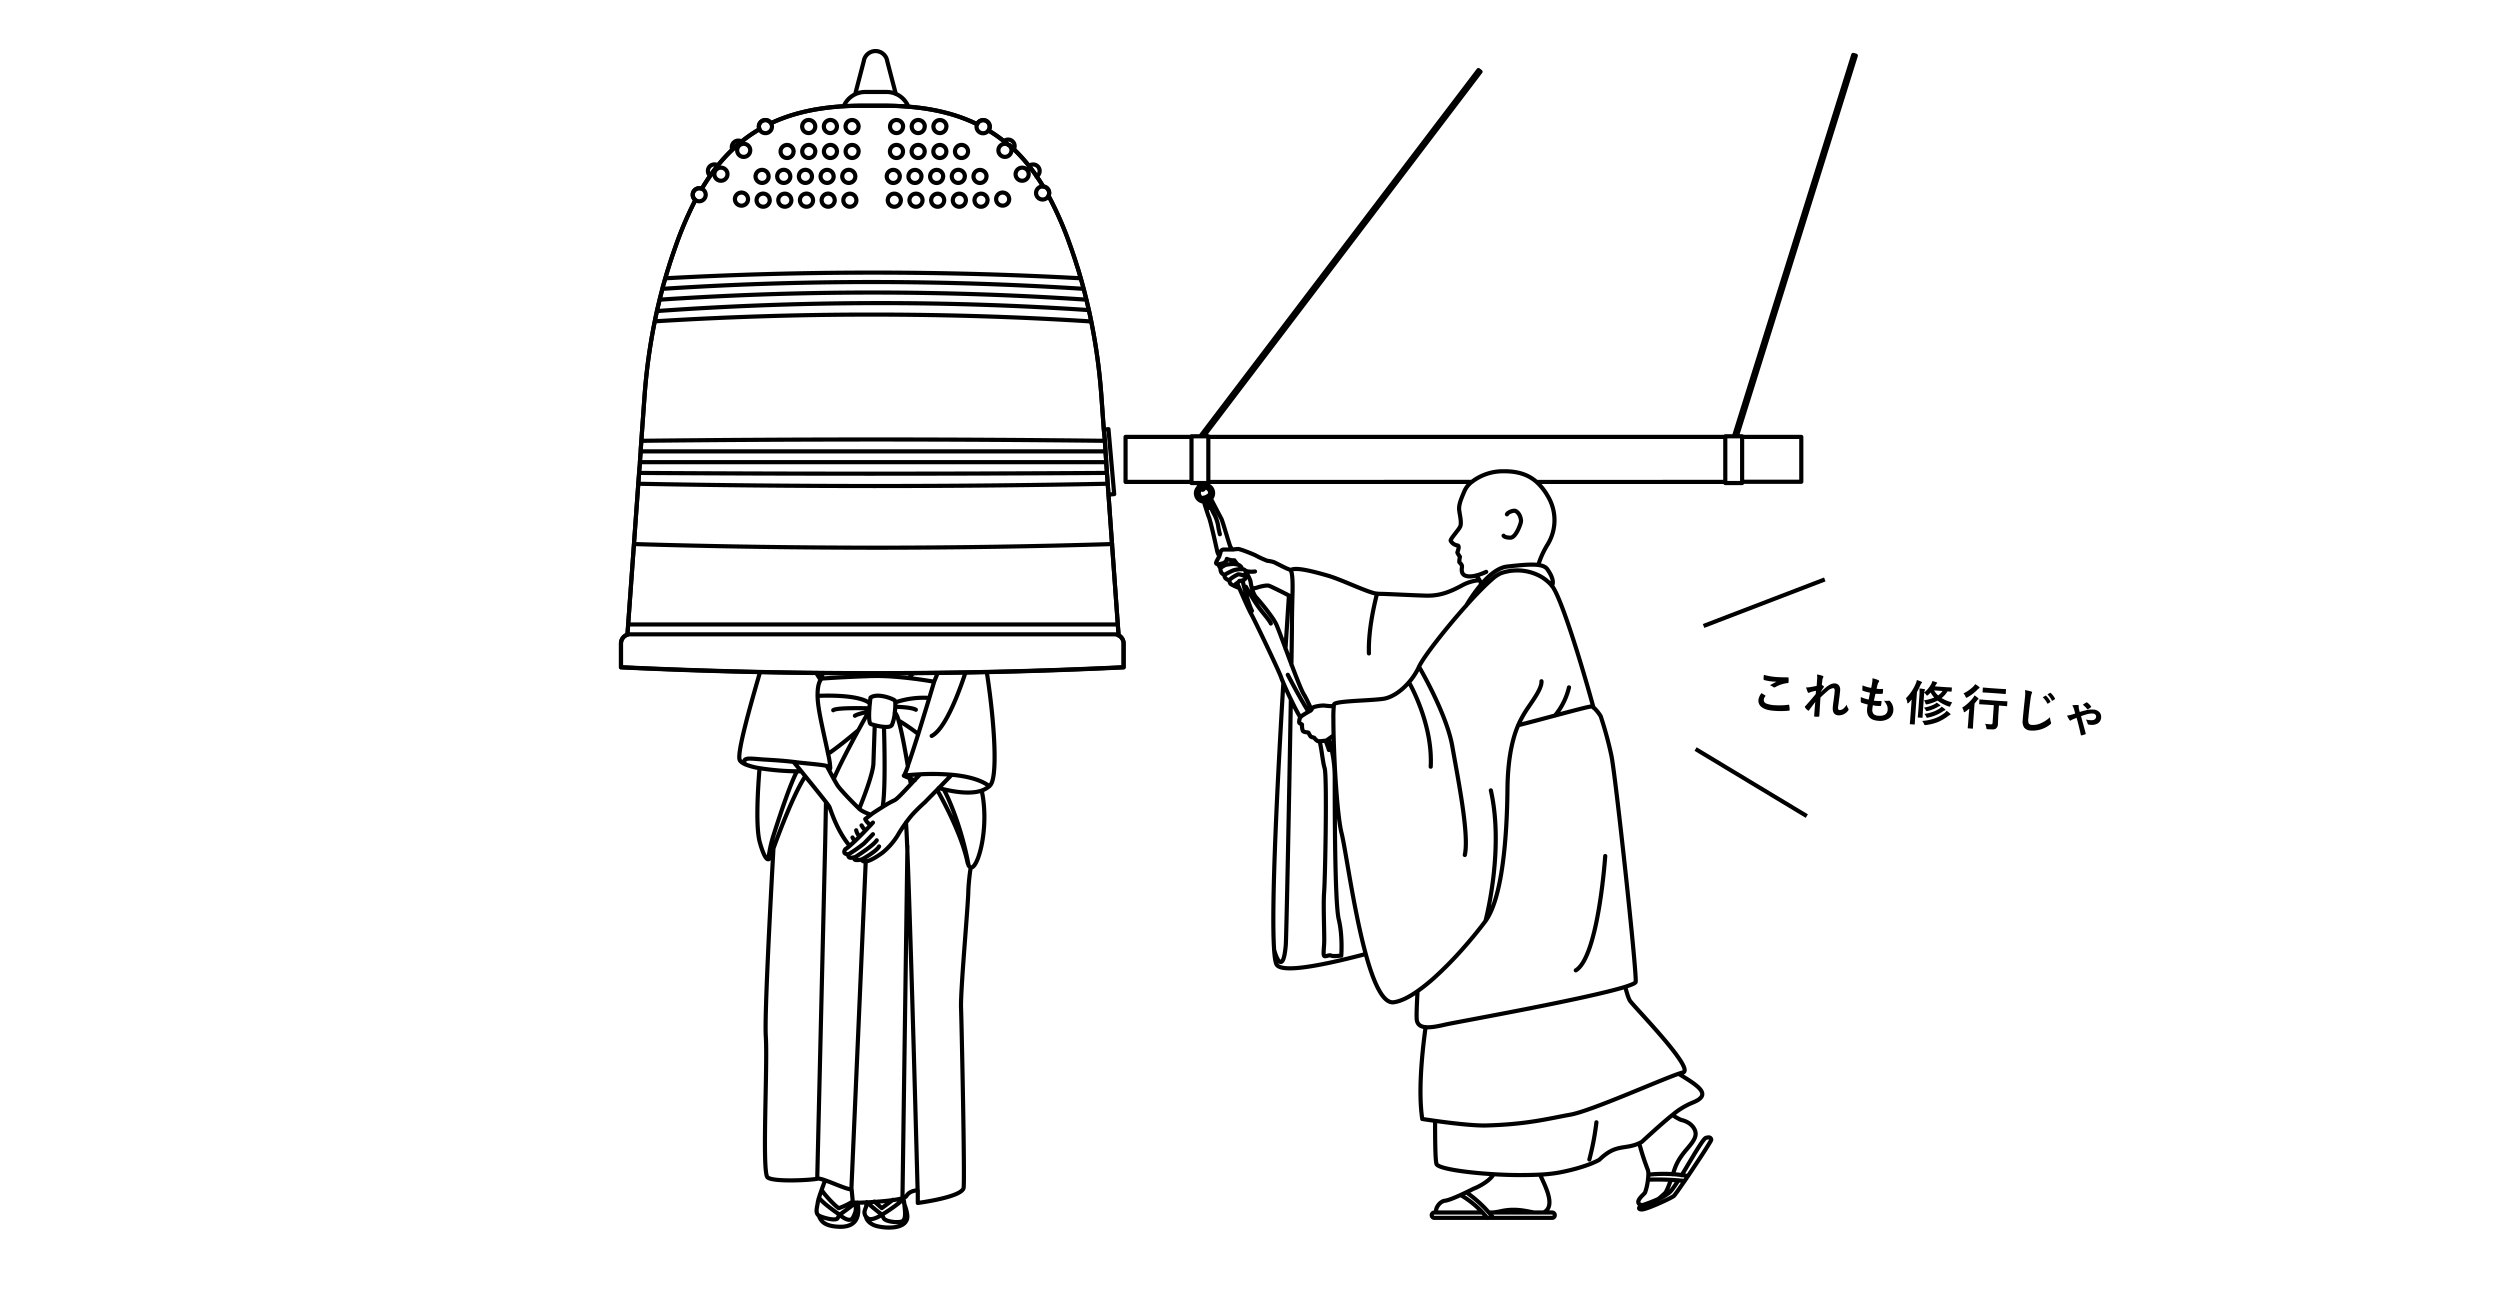 <?xml version="1.0" encoding="UTF-8"?> <svg xmlns="http://www.w3.org/2000/svg" id="白背景" width="1200" height="630" viewBox="0 0 1200 630"><defs><style>.cls-1,.cls-3{fill:#fff;}.cls-2,.cls-4{fill:none;}.cls-2,.cls-3,.cls-4{stroke:#000;stroke-width:2px;}.cls-2,.cls-3{stroke-linecap:round;stroke-linejoin:round;}.cls-4{stroke-miterlimit:10;}</style></defs><title>京都行こう</title><rect class="cls-1" width="1200" height="630"></rect><path id="path" class="cls-2" d="M357.68,366.84c-1.53-.67-2.51-1.47-2.72-2.41-1.52-6.67,15.64-60,16.55-65.14s10.63-20.37,14-24.93,25.28-12.44,25.28-12.44a12.4,12.4,0,0,1,2.13-6.67,2.76,2.76,0,0,1,1.46-.47M357.68,366.86a30.89,30.89,0,0,0,6.8,1.85,123.12,123.12,0,0,0,18.08,1.52c0.71,0,1.4,0,2.09,0h0m65.86,8c0.79,0.21,1.58.42,2.39,0.61,6.48,1.54,13.29,2.31,18.16.69a10.71,10.71,0,0,0,3.77-2.15c0.18-.16.36-0.34,0.52-0.52,6.66-7.28-4.11-89.55-14.74-99.87-4.63-4.49-8.09-8.19-12.1-10.33l-0.65-.34c-2.07-1.08-3.88-1.87-5.28-2.44-1.56-.61-2.6-0.93-2.93-1l-0.11,0s0-.12,0-0.34c-0.15-1.4-.82-6.69-2.39-7.23l-0.1,0a11.08,11.08,0,0,0-1.13-.18l-1.06-.1m0.88,112.58c1.37-3.84,3.17-9.42,5-15.21,1.9-6.13,3.85-12.48,5.29-17.28s2.36-7.89,2.36-7.89a203.49,203.49,0,0,0-20.58-2.52c-2.9-.19-5.81-0.28-8.53-0.22-1,0-2,0-2.93.09-11,.35-21.14,1.07-21.9,1.13h0s-2.17,1.45-2,8.4c0,0.85.06,1.79,0.16,2.83,0.61,6.29,3.39,17.59,4.9,25a37.31,37.31,0,0,1,1,6.48,1.78,1.78,0,0,1-.09.64,0.93,0.93,0,0,1-.58.36m38-1.82a35.72,35.72,0,0,1-1.92,4.8s1.09,0.49,2.93,1.24c0.66,0.28,1.41.58,2.25,0.91m-74.52-5.76c-1,12.27-1.8,28.89.19,35.77,1.34,4.65,2.38,6.73,3.19,7.5a0.91,0.91,0,0,0,1,.34,2.43,2.43,0,0,0,1-1.47c0.06-.16.52-1.52,1.28-3.65l0,0c2.83-7.83,9.73-26.13,15.09-34.34m63.51,6.22c4.2,7.45,11.75,22,14.44,34.2a7.74,7.74,0,0,0,.77,2.2,1.46,1.46,0,0,0,1,.81,1.05,1.05,0,0,0,.75-0.18c3.4-2,7.93-20.14,4.45-36.57m-100,27.65,0,0c-1.63,29.7-4.3,80.68-3.66,90.24,0.91,13.65-1.92,65.19.82,67.61s21.88,1.27,24,.65c0.62-.18,2,0.19,3.79.82,4.23,1.48,10.45,4.35,12.59,4.35l0.54,5.9,0,0.47,1.28,0a1,1,0,0,1,.23,0h0c0.27,0,.58,0,0.91,0,1.17,0,2.65-.1,4.33-0.18l0.08,0c1.14-.05,2.36-0.13,3.63-0.22,3-.21,6.2-0.49,8.89-0.88l0,0a31.2,31.2,0,0,0,4.56-.91,1.91,1.91,0,0,1,.3-0.1,2.9,2.9,0,0,0,1.55-.93c1.51-2.74,5.45-2.74,5.45-2.74v6.07s21.4-2.75,22-7.31-0.93-77.87-1.24-86.37,3.5-50,3.5-56.34a105.79,105.79,0,0,1,1.13-10.94M396.07,566.53c-0.19.5-.65,1.72-1.17,3.17-0.2.54-.41,1.13-0.62,1.72-0.43,1.2-.85,2.43-1.17,3.46a16.15,16.15,0,0,0-.57,2.28c-0.23,2-1.28,4.72.21,6.1a1.52,1.52,0,0,0,.31.23l0.16,0.08v0c2,1,8,2.66,8.85,1.14l0.91-1.66s3.41,3.19,5.53,2.29c0.95-.42,1.5-2.15,1.86-3a6.59,6.59,0,0,0,.43-2.85l-0.25-2.08m0.22-.19h0l-0.21.18v0c-3.29,2.74-7.56,5.66-7.56,5.66s-8-5.38-9.88-8.18m16.1,1.9a34,34,0,0,1-6.58,3.15c-1.52-.77-6.56-6.17-7.73-8-0.08-.12-0.33-0.43-0.55-0.71M416.08,577s0,0,0,.08c-0.16,1-.3,1.76-0.34,2.08-0.1.6-1.1,2.27-.71,3.36a2.73,2.73,0,0,0,.72,1.55v0a3.81,3.81,0,0,0,1.13.91c2.08,1,6.48-1.9,6.48-1.9l0.83,1.7c0.76,1.55,6.7,2.35,8.78,1.47v0a1.84,1.84,0,0,0,.49-0.28,1.16,1.16,0,0,0,.3-0.34v0c1.24-1.69.41-6,.31-7.91a13.42,13.42,0,0,0-.45-2.32,3.44,3.44,0,0,1-.13-0.51M416,577l0.06,0.06c3.16,2.9,7.29,6,7.29,6s7.28-4.43,9.83-7.2a5.7,5.7,0,0,0,.44-0.52M396.88,367.72c0.29,0.52.57,1.07,0.88,1.62,0.83,1.56,1.71,3.19,2.47,4.57s1.34,2.36,1.73,3c1.07,1.71,6.34,7.32,10.49,11.31,1.34,1.31,3.93,2.22,5.52,2.88m23.77-19.42c-0.76.73-1.71,1.71-2.74,2.8-0.58.61-1.17,1.26-1.78,1.92-3.29,3.52-6.83,7.38-7.89,7.73a52.26,52.26,0,0,0-5.64,3.17c-2.48,1.55-4.91,3.14-5.34,3.5a4.48,4.48,0,0,1-.37.3c-1,.78-2.67,2.05-2.67,2.05a5.7,5.7,0,0,0,1.29,1.83,5.62,5.62,0,0,0,1.34,1m-0.39-58.47a18.68,18.68,0,0,0-1.76-1c-5.88-2.78-17.34-2.74-23.38-2.5m5.06,27.86c4.75-3.26,10.33-7.8,14.61-11.44m17.65-13.25a1.89,1.89,0,0,0-.18-0.87c-0.61-.82-8.42-3.91-11.71-1.44,0,0-.15,1.07-0.3,2.59-0.09.76-.16,1.63-0.23,2.54,0,0.4-.05.79-0.07,1.2a0.06,0.06,0,0,0,0,0c-0.16,3-.09,6.07.81,6.37,0.41,0.14,1.07.33,1.87,0.54a27,27,0,0,0,4.42.79c1.73,0.13,3.26,0,3.78-.91a19.7,19.7,0,0,0,1.38-6c0.12-.95.19-1.88,0.23-2.71A16.11,16.11,0,0,0,429.72,337.19ZM446,335a42.35,42.35,0,0,0-16.29,2.16m11,15.12a95.43,95.43,0,0,0-9.41-6.44m5.43,27.7c0.15,1,.32,1.92.47,2.83m-1.48-8.86h0c-1.41-8.28-3-16.94-4.42-21.66v0a10.18,10.18,0,0,0-1.38-3.37,6.38,6.38,0,0,0-.46-0.46m-5.81,45.27c1.41-7.48.93-29.48,0.65-38.36v0m-11.88,39.3c1.45-3.56,6.65-16.6,6.83-21.9,0.12-3.94.43-12.51,0.62-18.16h0m-2.67-6.93h0v0h0c-0.07.12-.14,0.25-0.23,0.38-1.08,1.87-2.86,5.05-4.93,8.82-4,7.35-9.11,16.95-11.85,23.48m40.26,197.26s-3.16-120.23-4.94-163.29a0.67,0.67,0,0,1,0-.12c-0.23-6.06-.46-10.57-0.64-13M433.2,574.94l0-1v0l2.34-166,0-1.87M408.66,570.88l6.89-157.42h0M392.27,565.71l3.82-161.27L396.47,385M412.9,255.25l1.27,1.6h0c2.5,3.14,7.94,9.92,9.83,11.44a131.68,131.68,0,0,0,11.12-10.16h0a10.37,10.37,0,0,0,2.05-2.88M424,268.31s-3,3.61-7.06,9.37c-8,11.34-20.27,31-22.49,47.94m45.14-62.79s-13,22.85-15.7,33.42c-1.79,6.95-5.32,20.06-7.54,28.24m0.59-46.8c-1.55-6-6.16-15.76-6.16-15.76m37.62,65.21s10.95-24.42,6.37-37.47m-65-2.93c-3.64,18.55,4.68,38.88,4.68,38.88m-9.49-15.41c1.17,4.23,8.68,15.73,8.68,15.73m42.61-.59s12.45-12.68,12.45-16.67m26.21,68.71c-4.38-3.33-11.27-4.88-18.16-5.51a111.59,111.59,0,0,0-15-.22c-4.7.23-7.92,0.65-7.92,0.65m31.11,43.16c-3.41-18.81-10.12-33.51-12-36.63m-70.37-8.63c-3,5.52-7.6,19.19-11.05,30v0a59.51,59.51,0,0,0-2.67,12.11m29.59-44a14.36,14.36,0,0,0-1.55-.63c-1.79-.64-11.19-1.34-14.2-1.76l-1.72-.21c-5.18-.61-10.21-0.92-14.3-1.15-3.9-.23-7.5-0.79-8.75-0.12-1,.47-0.68,1.71-0.24,2.36v0m56.48-110h0c0-.55.12-1.27,0.19-2.08h0c0.13-1.71.3-3.87,0.35-5.78m19.81-.58c0,1.92.19,4.38,0.35,6.52h0c0.08,1.26.16,2.37,0.24,3.19h0m-29-30.64h0a8.75,8.75,0,0,0,.26,1,1.66,1.66,0,0,0,.08.17,14.59,14.59,0,0,1,.81,2.6c0.14,0.59.2,1,.24,1.15,0.1,0.35.21,0.73,0.32,1.13,0.49,1.75,1.06,3.88,1.48,5.48,0.26,1,.47,1.78.57,2.13a20.38,20.38,0,0,0,4.89,7.86c3,3.12,7,5.47,11.05,5.06,3.58-.37,6.51-2.84,8.75-5.64h0a30,30,0,0,0,2.43-3.57h0a40.86,40.86,0,0,0,2.08-4.06c0.27-.61.45-1.06,0.54-1.27a3.69,3.69,0,0,0,.16-0.4v0c0.19-.6.84-3.9,1.42-8.11,0.09-.56.16-1.13,0.23-1.73,0-.37.09-0.75,0.13-1.13m-1.79,11a2.85,2.85,0,0,0,2.71-.06,0.65,0.65,0,0,0,.16-0.16,5.58,5.58,0,0,0,.8-1.41c0.15-.33.3-0.71,0.44-1.1,1-2.78,2-6.81,1.72-7.84a1.85,1.85,0,0,0-1.7-1.43h-0.1a5.27,5.27,0,0,0-1.35.49l-0.33.16-0.59.33,0,0m-36.6-1h-0.09a1.89,1.89,0,0,0-1.57,1.43c-0.38,1.52,1.87,9.6,3.12,10.53a2.94,2.94,0,0,0,2.94,0m32.19-10.94a3.94,3.94,0,0,1-1.9-1.55c-3.26-4-8-14.55-8-14.55-11.58-.61-19.64,9.92-24,15.27h0c-0.43.53-.82,1-1.17,1.41h0M439,240.77h0l4.86,0.65,1.62,0.22-0.4-4.94-1.72.76h0m4.52,28.89c-0.46-1.77-.62-5.36-0.48-11.21,0.1-4.12-2-9.82-3.54-13.71m-6.93,3.4h0c0,2.78-1.47,7.64-1,10.21m-16.21,321.7,3.53,3.16s3-2.18,5.36-4l0,0h0m-35.59,7.62v0c0.83,1.71,1.59,5,9.59,5.32,11,0.49,9.51-8.68,9-11.64m4.07,6.88v0c0.21,1.53,2,3.59,5,4.4,4.48,1.2,12.62,1.41,14.4-2.67,1.42-2-1.1-8.12-1.1-8.12m8.32-350.09c0.18-2.84.46-9.92-.76-14.79C440,206.26,432,202,432,202c-17.46-6.13-25,8.15-26.29,12-1.11,3.16-.93,10.53-0.82,13.05a1.23,1.23,0,0,1,1.22.43m1.14,3.74a14.75,14.75,0,0,0,.36-4h0m32-.71c0.47,1.78,1.2,4.22,1.61,4.45M417.32,340h0c-2.49-.07-15.9-0.4-17.37.91m17.27,0.65-0.19,0h0c-2.43.52-5.78,1.33-6.67,2m29.24-2.88c-1.71-1.07-7.14-1.34-9.86-1.43m17.46,14c8.68-4.34,17.34-34,17.34-34M419,394.84l-1,1.1h0l-2.55,2.7c-0.87.91-1.84,1.9-2.83,2.88-0.75.76-1.52,1.52-2.28,2.23s-1.7,1.6-2.46,2.25a15.9,15.9,0,0,1-2.1,1.6s-1.83,2.32,1.38,2.46h0.07a1.33,1.33,0,0,0,.4,1.49c0.69,0.43,2,0,2.76-.12,0,0-.91,1.06.3,1.36a6.84,6.84,0,0,0,3-.3s0,1.2,1.9,1l0.37-.05c2.26-.45,5.43-2.57,7.54-4.07a33.73,33.73,0,0,0,7.24-8.14,66,66,0,0,1,4.21-6.43c1-1.44,2.12-2.81,3-3.82a80.85,80.85,0,0,1,5.84-5.74c0.7-.7,3.23-3.29,6-6.12,0.28-.26.55-0.55,0.82-0.83l6.16-6.36m-49.6,38.18h0a64.7,64.7,0,0,0,7.51-5.21c1.67-1.68,4.33-4.48,4.33-4.48m-8.61,11.06s8.89-5.6,10.43-8.12m-7.12,9.18s7-3.86,8.24-6.24M407.82,406c-6.37-7.66-9.13-17.55-9.75-18.78a27,27,0,0,0-1.6-2.22v0c-2.2-2.85-6.25-7.87-9.93-12.4l-1.89-2.33c-0.43-.51-0.82-1-1.21-1.48l-2.48-3,0,0M409.2,402a10.93,10.93,0,0,0,1.07,1.71h0m0.7-5.17a6.17,6.17,0,0,0,1.58,2.93m1-5.29a9.1,9.1,0,0,0,1.84,2.41m12.4-74h0c2.39-1.87,6.3-5.15,6.3-6.76m20.8-11.4c-0.37-5.15-1.63-12.4-1.63-12.4"></path><g id="レイヤー_11" data-name="レイヤー 11"><path class="cls-3" d="M536.93,305l-0.38-5.19-2.78-38.66-1.69-23.73-0.38-5.24-0.37-5.21L531,222.24l0-.54-0.19-2.59-0.19-2.61,0-.5-0.22-3.12-0.1-1.45-0.12-1.67L529.81,206l-1.14-15.85A284.15,284.15,0,0,0,523.74,154c-0.36-1.82-.75-3.64-1.16-5.44s-0.76-3.33-1.18-5-0.85-3.48-1.32-5.21-0.91-3.39-1.4-5.07c-0.21-.77-0.45-1.54-0.67-2.31-0.31-1.07-.63-2.13-1-3.2-0.38-1.25-.79-2.48-1.19-3.73h0c-0.35-1.08-.71-2.13-1.08-3.2-0.06-.19-0.13-0.38-0.19-0.57-0.3-.89-0.62-1.76-0.93-2.63A167.65,167.65,0,0,0,503.3,94h0a3.09,3.09,0,0,0,.31-1.36,3.13,3.13,0,0,0-2.88-3.13h0c-1.05-1.77-2.16-3.47-3.3-5.12s-2.42-3.41-3.71-5a77.68,77.68,0,0,0-7.26-7.94c-0.59-.57-1.22-1.14-1.85-1.69a0,0,0,0,0,0,0l-0.07-.06-0.42-.06c-0.74-.64-1.48-1.27-2.23-1.86a68.92,68.92,0,0,0-7.39-5.14,3.13,3.13,0,0,0-2.53-5,3.14,3.14,0,0,0-2.92,2h0c-9.25-4.53-20.14-7.4-33.11-8.42q-5.41-.45-11.33-0.45H413.5q-4.39,0-8.5.25c-13.76.8-25.24,3.58-34.93,8.14a3.14,3.14,0,0,0-5.82,1.61l0.29,1.3A66.52,66.52,0,0,0,356,67.93c-1.56,1.23-3,2.54-4.48,3.91a79.24,79.24,0,0,0-6.93,7.55c-1.29,1.6-2.54,3.27-3.73,5q-2.08,3-4,6.22a3,3,0,0,0-1.19-.24,3.14,3.14,0,0,0-3.13,3.14A3.1,3.1,0,0,0,333.81,96,172,172,0,0,0,324.38,118c-0.3.86-.62,1.74-0.92,2.61l-0.2.58c-0.36,1.06-.73,2.13-1.08,3.2-0.41,1.23-.81,2.49-1.18,3.72q-0.52,1.6-1,3.19l-0.67,2.3c-0.48,1.68-1,3.37-1.4,5.06s-0.91,3.46-1.32,5.2-0.87,3.61-1.28,5.42c-0.37,1.66-.72,3.32-1.05,5a283.68,283.68,0,0,0-4.92,36.13l-1.4,19.5-0.12,1.73-0.1,1.39-0.22,3.13,0,0.55-0.19,2.55-0.18,2.64,0,0.48L306.76,227l-0.38,5.2-2.08,28.92-2.78,38.6-0.35,4.88h0a4.45,4.45,0,0,0-3.1,4.25v11.4c38.6,1.83,79,2.86,120.92,2.86,41.75,0,81.91-1,120.34-2.86v-11.4a4.42,4.42,0,0,0-1.31-3.15,4.06,4.06,0,0,0-1.1-.8"></path></g><path id="path-2" data-name="path" class="cls-2" d="M739.91,327c0.24,4.27-6.06,11.48-8.79,16.4a45.87,45.87,0,0,0-2.4,4.74c-2.24,5.22-5,14.54-5.14,30.84-0.24,23.46-2.54,52.29-10.6,63.19-2.41,3.25-6.09,7.86-10.44,12.78a173.34,173.34,0,0,1-14.38,14.62,86.51,86.51,0,0,1-7.74,6.18c-4.11,2.88-8,4.86-11.4,5.33-5.26.74-9.77-9.6-13.48-23.2-5.82-21.32-9.71-50.67-11.59-58-2-7.91-3.42-31.21-3.82-46.86-0.08-3-.11-5.68-0.11-7.94a61,61,0,0,1,.21-6.35,1.89,1.89,0,0,1,.17-0.71c0.77-1.09,8-1.46,14.61-1.86,3.55-.2,6.95-0.43,9.1-0.75,4-.63,8.6-3.7,12.25-8a31.62,31.62,0,0,0,4.81-7.45c2.08-4.58,12.67-18.15,22.52-29.19h0c2.65-3,5.25-5.77,7.62-8.15,1.7-1.7,3.27-3.2,4.66-4.4a17.94,17.94,0,0,1,4.29-3,23.37,23.37,0,0,1,17.17.46,19.92,19.92,0,0,1,7.47,5.47c4,4.76,13.09,33.44,20,58.56M616,328c-2.77,45.89-5.91,107.36-4.4,128.17,0.27,3.75.68,6.18,1.29,7,2.46,3.23,15.78,1.24,30.88-2.3,3.85-.9,7.82-1.89,11.75-2.93M684.29,493c-2.15,15.75-3.38,32.32-1.61,44.11,0,0,2.5.39,6.16,0.9,7,1,18.37,2.37,24.46,2.22,19.73-.52,29.82-3.29,40.48-5.19,9.85-1.75,42.24-16.3,52-19.65,0.82-.28,1.48-0.48,2-0.59,6.16-1.42-23-31.07-25.35-34.39-0.68-1-1.48-3.49-2.3-6.73M618.69,285.86c-0.44,6.54-1,15.36-1.66,25.57m23.19,27.28a6.23,6.23,0,0,1-1.29.24c-0.77,0-3-.25-3.61-0.31a18.14,18.14,0,0,0-4.62.74,2.7,2.7,0,0,0-1.22,1.23,1.27,1.27,0,0,1-.47.54c-0.11,0-.41.2-0.82,0.43-0.83.47-2.09,1.22-3,1.85a4.22,4.22,0,0,0-1.06.91s0,0,0,0a4.72,4.72,0,0,0-.52,2.4c0.13,0.62,1.36.88,1.36,1.09a7.56,7.56,0,0,0,.4,3c0.47,0.75,2.51.62,2.71,0.88a12.81,12.81,0,0,0,1,1.76c0.4,0.41,1.56.48,1.83,0.75a5.71,5.71,0,0,0,1.56,1.49,2.61,2.61,0,0,0,.87.08,18.1,18.1,0,0,0,1.86-.16l1.1-.12h0.1a5.31,5.31,0,0,0,1.32-.8c0.8-.57,1.77-1.3,2.4-1.71m-19.78-66.18-1.4-.83-0.25-.13c-1.75-1-8.47-4.31-9.58-4.7s-4.58.46-5.6,0.86a9.15,9.15,0,0,1-2.61.43m18.64-8.84c-1-.38-1.71-0.66-2-0.78-1.39-.63-5.3-2.65-6.06-3a15.86,15.86,0,0,0-3.15-.64,44.36,44.36,0,0,1-5.39-2.46c-1-.58-7.56-3.2-8.55-3.2a15.62,15.62,0,0,0-2.46.25l-0.36,0c-1,0-3.34,0-3.91,0a1.67,1.67,0,0,0-1.73,1,21,21,0,0,1-.64,2.15,3,3,0,0,1-.26.59c-0.2.26-1.53,2.6-1.28,2.86a1.57,1.57,0,0,0,1.22.56,3.72,3.72,0,0,0,.62,1.48l0.3,0.15a3.33,3.33,0,0,0,.3,2.14,2.56,2.56,0,0,0,1.58,1.18,1.93,1.93,0,0,0,.72,1.88,4.81,4.81,0,0,0,1.62.86s0.11,1.43.77,1.78a29.41,29.41,0,0,0,3.41,1.64,1.32,1.32,0,0,1,.39.15m3.23-8.17a10.74,10.74,0,0,0,4.48.28M585,270.87c0.86-.26,3.61-0.41,3.88-2.59h0m5.11,2.59c-0.86-1-1.49-1.93-1.49-1.93a8.06,8.06,0,0,1-1.53-.06,13.05,13.05,0,0,1-2.08-.59m4.87,11.61a2.73,2.73,0,0,0,.88-0.72,0.53,0.53,0,0,1,.35-0.36,4.27,4.27,0,0,0,2.35-.66,1.75,1.75,0,0,0,.5-2,1.08,1.08,0,0,0-.76-0.17,4,4,0,0,1-1.08,0,4.06,4.06,0,0,0-1.78-.3c-0.36.16-3.92,2-4.08,2.9m3.11,1.64,0.49-.29m3-3.73,0.3-.17a3.67,3.67,0,0,0,.56-0.39,1.82,1.82,0,0,0,.36-1.48,0.48,0.48,0,0,0-.06-0.18,2.51,2.51,0,0,0-1.7-.82,0,0,0,0,0,0,0l-0.12,0a3.94,3.94,0,0,0-.56,0,19.39,19.39,0,0,0-3.3.52,33.59,33.59,0,0,0-4.44,2.24m8.3-2.7h0a0.14,0.14,0,0,0,0-.07,2,2,0,0,0-.67-1.4,3,3,0,0,0-1.46-.77,8.93,8.93,0,0,0-2.21-.3,23.14,23.14,0,0,0-3.42.46,11.41,11.41,0,0,0-2.44,1.48m159,8.63c1.28-2-.19-5.28-2.2-8.08-0.77-1.09-2.22-1.69-4.31-2-3.32-.41-8.28,0-14.89.76-4.36.48-8.72,4.17-12.37,8.39a76.72,76.72,0,0,0-7.45,10.55,0,0,0,0,0,0,0h0m6.46-12.4a21,21,0,0,0-7.82,2.24c-7,3.88-11.77,5.31-17.65,5.19s-19.27-.88-23.14-0.88-16.89-6.63-24.27-8.76-15.73-4.23-17.7-2.58h0c1,1.87,1,6.79.81,13.21-0.08,3.9-.22,8.36-0.22,13,0,2.37-.09,9.39-0.25,19.19m-8.2,137.16c1.37,5,4.39,10.45,5.49-2.63,0.3-3.7,1.67-73.18,2.43-117.73M713,442.19s9.13-34,2.61-62.8m-12.5,31c2.17-9.79-3.26-36.41-6-52.17s-16-38.21-16-38.21m5.63,48c1-18.77-8.31-36.71-10.44-40.54M661,284.9c-2,7.73-4.23,18.84-3.92,28.74m89.25,29.89a33.05,33.05,0,0,0,6.79-13.59m3.26,135.83c10.87-6.52,14.13-54.88,14.13-54.88m-7.62,145.65a126.25,126.25,0,0,0,3.39-17.83M536.93,305l-0.38-5.19-2.78-38.66-1.69-23.73-0.38-5.24-0.37-5.21L531,222.24l0-.54-0.19-2.59-0.19-2.61,0-.5-0.22-3.12-0.1-1.45-0.12-1.67L529.81,206l-1.14-15.85A284.15,284.15,0,0,0,523.74,154c-0.36-1.82-.75-3.64-1.16-5.44s-0.76-3.33-1.18-5-0.85-3.48-1.32-5.21-0.91-3.39-1.4-5.07c-0.21-.77-0.45-1.54-0.67-2.31-0.31-1.07-.63-2.13-1-3.2-0.38-1.25-.79-2.48-1.19-3.73h0c-0.35-1.08-.71-2.13-1.08-3.2-0.06-.19-0.13-0.38-0.19-0.57-0.3-.89-0.62-1.76-0.93-2.63A167.64,167.64,0,0,0,503.3,94m-169.5,2A172,172,0,0,0,324.38,118c-0.3.86-.62,1.74-0.92,2.61l-0.2.58c-0.36,1.06-.73,2.13-1.08,3.2-0.41,1.23-.81,2.49-1.18,3.72q-0.52,1.6-1,3.19l-0.67,2.3c-0.48,1.68-1,3.37-1.4,5.06s-0.91,3.46-1.32,5.2-0.87,3.61-1.28,5.42c-0.37,1.66-.72,3.32-1.05,5a283.7,283.7,0,0,0-4.92,36.13l-1.4,19.5-0.12,1.73-0.1,1.39-0.22,3.13,0,0.55-0.19,2.55-0.18,2.64,0,0.48L306.76,227l-0.38,5.2-2.08,28.92-2.78,38.6-0.35,4.88M484.08,69.58c-0.74-.64-1.48-1.27-2.23-1.86a68.92,68.92,0,0,0-7.39-5.14m26.28,26.94a0,0,0,0,0,0,0c-1.05-1.77-2.17-3.48-3.31-5.13s-2.42-3.41-3.71-5a77.67,77.67,0,0,0-7.26-7.94c-0.59-.57-1.22-1.14-1.85-1.69a0,0,0,0,0,0,0l-0.07-.06M364.54,62A66.52,66.52,0,0,0,356,67.93c-1.56,1.23-3,2.54-4.48,3.91a79.24,79.24,0,0,0-6.93,7.55c-1.29,1.6-2.54,3.27-3.73,5q-2.08,3-4,6.22M469,59.6h0c-9.25-4.53-20.14-7.4-33.11-8.42q-5.41-.45-11.33-0.45H413.5q-4.39,0-8.5.25c-13.76.8-25.24,3.58-34.93,8.14M536.92,305a4.63,4.63,0,0,0-2-.52H302.51a4.12,4.12,0,0,0-1.34.21,4.45,4.45,0,0,0-3.1,4.25v11.4c38.6,1.83,79,2.86,120.92,2.86,41.75,0,81.91-1,120.34-2.86v-11.4a4.42,4.42,0,0,0-1.31-3.15A4.05,4.05,0,0,0,536.92,305Zm-105-220.31a3.14,3.14,0,1,0-3.14,3.14A3.14,3.14,0,0,0,431.89,84.66Zm10.4,0a3.13,3.13,0,1,0-3.13,3.14A3.13,3.13,0,0,0,442.29,84.66Zm10.41,0a3.14,3.14,0,1,0-3.14,3.14A3.13,3.13,0,0,0,452.69,84.66Zm10.41,0A3.14,3.14,0,1,0,460,87.8,3.14,3.14,0,0,0,463.1,84.66Zm10.4,0a3.13,3.13,0,1,0-3.14,3.14A3.13,3.13,0,0,0,473.5,84.66ZM346.05,80.48a3.14,3.14,0,1,0,3.14,3.14A3.14,3.14,0,0,0,346.05,80.48Zm-1.49-1.1a3.13,3.13,0,0,0-4.76,2.68,3.1,3.1,0,0,0,1,2.32m28.12,0.28a3.13,3.13,0,1,0-3.14,3.14A3.13,3.13,0,0,0,368.95,84.66Zm10.41,0a3.14,3.14,0,1,0-3.14,3.14A3.13,3.13,0,0,0,379.36,84.66Zm10.41,0a3.14,3.14,0,1,0-3.14,3.14A3.14,3.14,0,0,0,389.76,84.66Zm10.4,0A3.13,3.13,0,1,0,397,87.8,3.13,3.13,0,0,0,400.16,84.66Zm10.41,0a3.14,3.14,0,1,0-3.14,3.14A3.13,3.13,0,0,0,410.56,84.66Zm80.08-4.18a3.14,3.14,0,1,0,3.14,3.14A3.14,3.14,0,0,0,490.65,80.48ZM432.41,96.1a3.14,3.14,0,1,0-3.14,3.14A3.13,3.13,0,0,0,432.41,96.1Zm10.41,0a3.14,3.14,0,1,0-3.14,3.14A3.14,3.14,0,0,0,442.81,96.1Zm10.4,0a3.13,3.13,0,1,0-3.13,3.14A3.13,3.13,0,0,0,453.21,96.1Zm10.41,0a3.14,3.14,0,1,0-3.14,3.14A3.13,3.13,0,0,0,463.62,96.1Zm10.41,0a3.14,3.14,0,1,0-3.14,3.14A3.14,3.14,0,0,0,474,96.1Zm-115-.52a3.14,3.14,0,1,0-3.14,3.14A3.14,3.14,0,0,0,359.07,95.58Zm-22.24-5a3,3,0,0,0-1.19-.24,3.14,3.14,0,0,0-3.13,3.14A3.13,3.13,0,1,0,336.83,90.6Zm32.64,5.5a3.14,3.14,0,1,0-3.14,3.14A3.14,3.14,0,0,0,369.48,96.1Zm10.4,0a3.13,3.13,0,1,0-3.13,3.14A3.13,3.13,0,0,0,379.87,96.1Zm10.41,0a3.14,3.14,0,1,0-3.14,3.14A3.13,3.13,0,0,0,390.28,96.1Zm10.41,0a3.14,3.14,0,1,0-3.14,3.14A3.14,3.14,0,0,0,400.68,96.1Zm10.4,0A3.13,3.13,0,1,0,408,99.23,3.13,3.13,0,0,0,411.08,96.1Zm73.34-.52a3.13,3.13,0,1,0-3.13,3.14A3.14,3.14,0,0,0,484.42,95.58Zm16.31-6.07h-0.25a3.14,3.14,0,1,0,2.82,4.5,3.09,3.09,0,0,0,.31-1.36A3.13,3.13,0,0,0,500.72,89.51ZM433.45,72.7a3.14,3.14,0,1,0-3.14,3.14A3.13,3.13,0,0,0,433.45,72.7Zm10.41,0a3.14,3.14,0,1,0-3.14,3.14A3.14,3.14,0,0,0,443.86,72.7Zm10.4,0a3.13,3.13,0,1,0-3.14,3.14A3.13,3.13,0,0,0,454.25,72.7Zm10.41,0a3.14,3.14,0,1,0-3.14,3.14A3.13,3.13,0,0,0,464.66,72.7Zm-104.55-.52A3.14,3.14,0,1,0,357,75.31,3.13,3.13,0,0,0,360.11,72.18ZM356,67.93a3.14,3.14,0,0,0-4.74,2.69,2.94,2.94,0,0,0,.26,1.22m29.42,0.86a3.13,3.13,0,1,0-3.14,3.14A3.13,3.13,0,0,0,380.91,72.7Zm10.41,0a3.14,3.14,0,1,0-3.14,3.14A3.13,3.13,0,0,0,391.32,72.7Zm10.41,0a3.14,3.14,0,1,0-3.14,3.14A3.14,3.14,0,0,0,401.73,72.7Zm10.4,0A3.13,3.13,0,1,0,409,75.83,3.13,3.13,0,0,0,412.12,72.7Zm72.25-2.88a1.91,1.91,0,0,0-.29-0.24,3.08,3.08,0,0,0-1.76-.54,3.13,3.13,0,1,0,3.14,3.14,3.07,3.07,0,0,0-.87-2.16A0.91,0.91,0,0,0,484.37,69.82Zm-50.92-9.08a3.14,3.14,0,1,0-3.14,3.14A3.14,3.14,0,0,0,433.45,60.73Zm10.41,0a3.14,3.14,0,1,0-3.14,3.14A3.15,3.15,0,0,0,443.86,60.73Zm10.4,0a3.13,3.13,0,1,0-3.14,3.14A3.14,3.14,0,0,0,454.25,60.73ZM469,59.6a3.13,3.13,0,0,0,5.46,3A3.13,3.13,0,1,0,469,59.6Zm-98.93-.48a3.14,3.14,0,0,0-5.82,1.61,3,3,0,0,0,.29,1.3,3.13,3.13,0,0,0,6-1.3A3.14,3.14,0,0,0,370.07,59.12Zm21.25,1.61a3.14,3.14,0,1,0-3.14,3.14A3.14,3.14,0,0,0,391.32,60.73Zm10.41,0a3.14,3.14,0,1,0-3.14,3.14A3.15,3.15,0,0,0,401.73,60.73Zm10.4,0A3.13,3.13,0,1,0,409,63.87,3.14,3.14,0,0,0,412.12,60.73Zm74.4,11.06a3.1,3.1,0,0,0,.5-1.69A3.13,3.13,0,0,0,483.89,67a3.06,3.06,0,0,0-2,.76m15.63,17a3.13,3.13,0,0,0-1.62-5.81,3.05,3.05,0,0,0-2.08.8m42.78,220h-235m2.78-38.6q57.67,1.75,118.57,1.75,56.86-.07,110.91-1.75m-97.88-210a11.22,11.22,0,0,0-10.41-7H415.33A11.19,11.19,0,0,0,405,51m25-5.88-4.11-15.7a5.7,5.7,0,0,0-11.29,0l-4.14,15.87m108.28,88.29h0c-31.59-1.74-64.83-2.73-99.61-2.73s-68.11,1-99.73,2.73m200.74,5.06c-32.18-2.07-66.43-3.29-102.52-3.26-35,0-68.3,1.23-99.63,3.26m203.47,5.2c-32.22-2.15-66.57-3.43-102.83-3.42-35.94,0-70,1.29-101.95,3.42m206,5h-0.06c-32.08-2.15-66.33-3.41-102.5-3.35-37,.06-72,1.47-104.69,3.81m208.34,5C490.5,152.16,455.2,151,418.09,151c-36.42,0-71.08,1.21-103.79,3.24m215.9,57.35q-53.68-.62-108.4-0.64-57.55,0-113.95.64m222.7,5.06H307.5M531,221.84H307.13M306.75,227h0q55.43,0.37,110.83.37,56.86,0,113.73-.37m-224.94,5.2q55.7,1.08,113.32,1.09,56.93,0,112-1.09m0.37,5.23h0l2.76-.25L532.07,206l-2.25.2m208.58,64.9a42.62,42.62,0,0,1,4.58-9.94,22.36,22.36,0,0,0-.08-23.09,27.35,27.35,0,0,0-5.35-6.74c-3.71-3.28-8.57-5.16-15.64-5.12a24.48,24.48,0,0,0-15.47,5.12,11.48,11.48,0,0,0-3.38,4.11c-1.46,3.52-3.16,7-2.57,9.92,0.13,1.51,1.25,5.69.37,7.46s-4.79,5.93-4.53,6.74a4.47,4.47,0,0,0,3.21,2.25c1.4,0.17,0,3,0,3.44a12,12,0,0,0,1.22,2,16.59,16.59,0,0,0-.31,2.5c0.09,0.31,1.36,1.18,1.31,2.18s-1,4.56,3.38,4.74a12,12,0,0,0,3.35-.41,26.1,26.1,0,0,0,4.87-1.77M710.86,280a9.21,9.21,0,0,0-.73-1.6,13.93,13.93,0,0,0-1.59-2.18m13.18-19.07s0.46,0.91,3.24.94,5.09-7,5.12-7.83-0.3-3.79-2.63-5m0,0h0c-1-.41-3.74.63-4.11,1.62m-6.47,316.78c-1.34,2.62-6,5.58-9.53,6.92,0,0-1.46.75-3.45,1.71-0.84.4-1.78,0.84-2.73,1.28-2.91,1.33-6.06,2.62-7.57,2.78-2.58.26-5,4-4.1,5.67m51.26,0a4.09,4.09,0,0,0,2-1.51c2.78-3.8-1-11.21-3.52-16.65M736.33,582c-3.89-.67-9.16-2.22-16.21-0.55a33.37,33.37,0,0,1-3.6.55m-36.1-106.2c-0.31,5.61-.54,10.91-0.41,13.25,0.16,2.72,1.88,3.79,4.29,4,2.89,0.28,6.74-.64,10-1.37,5.13-1.14,67.57-12.28,85.82-18,3.07-1,4.88-1.76,5-2.33,0.67-4-9.64-99-11.65-108.68a179.93,179.93,0,0,0-5.14-18.89,19.66,19.66,0,0,0-3.36-4.14,2.4,2.4,0,0,0-1-.52c-0.74-.15-8.74,2-17.69,4.37-6.09,1.64-12.62,3.38-17.58,4.63M688.84,538.06c0,8.48.07,18.52,0.67,20.63s13.31,4.09,27.33,4.93a205.54,205.54,0,0,0,22.34.2,75.4,75.4,0,0,0,7.92-.78c4.32-.69,14.61-3,20.58-6.34,8-7.83,12-4.74,19-7.89,0.43-.19.86-0.4,1.32-0.65,6.33-5.78,11-10,14.8-13a36.71,36.71,0,0,1,9.42-5.81c10.17-3.91,2.67-8.26-6.43-13.92m-212-235.55h0l1,2.22h0c1.73,4,4.49,10.28,5.78,12.6,1.95,3.51,13.76,28.31,14.41,30.51,0.12,0.43.53,1.41,1.1,2.76,0.88,2.06,2.2,5,3.57,7.81,1.61,3.34,3.3,6.63,4.53,8.56m5.38-3.76c-1.27-2.41-2.49-5.37-3.8-7.45-1-1.57-3.35-7.59-5.82-14.14-1-2.53-1.92-5.13-2.83-7.58-1-2.7-1.95-5.23-2.72-7.27s-1.39-3.61-1.74-4.37c-1.81-4-9.08-12.46-10-13.36a12.67,12.67,0,0,1-1.68-4,17.3,17.3,0,0,1-.65-2.89c-0.13-1.43-1.56-3.64-2.24-5.42m35.33,81.66c1,3.75,1.48,10,2.42,13,1.21,3.88.25,53-.25,59.48s0.25,21,0,24.91-0.48,5.56.25,5.8,2.17-.73,3.15-0.25c0.76,0.38,3.34.16,4.39,0l0.44,0s0.73-9.43-1.21-17.41-1.93-54.64-1.93-67.7a61.41,61.41,0,0,0-2.88-18.94m198.46-123.4h28.37V209.71H836.19m-8.08,21.61H737.55m90.57-21.61H580m126.47,21.61H580m-8.08-21.61H540.27v21.61h31.62M580,209.71v-0.29h-8.08v22.44H580V209.71Zm256.22,0v-0.29h-8.08v22.44h8.08V209.71ZM581.33,239.29a4,4,0,0,0-3.15-6.59,3.91,3.91,0,0,0-1.09.15m-1.18.55a4,4,0,0,0,2,7.38m2.69-2.88a2.57,2.57,0,0,0,.29-1.21,2.72,2.72,0,0,0-2.72-2.72,3.06,3.06,0,0,0-.46,0m-1.2.53a2.71,2.71,0,0,0-1.08,2.16,2.74,2.74,0,0,0,2,2.63m-2.43-7.47a0.64,0.64,0,0,0,.08.25l0.75,1.3,0.65,1.13,0.16,0.27a0.65,0.65,0,0,0,.88.24,0.64,0.64,0,0,0,.24-0.88l-0.08-.15-0.67-1.15-0.57-1m8.82,35a7.19,7.19,0,0,1-1-2.23c-0.45-2.14-3.17-14.46-4-16.41-0.52-1.29-1.68-5-2.41-7.44-0.18-.59-0.34-1.09-0.45-1.46a1.73,1.73,0,0,1-.06-0.19m14.15,24.62a6.58,6.58,0,0,1-1-1.52c-0.58-1.37-3.7-12.25-4.21-13.16s-3.57-6.81-4.09-7.79c-0.24-.44-0.63-1.24-1-2l-0.67-1.39c0-.08-0.08-0.16-0.11-0.22m-3.08,1.46a2,2,0,0,1,.83-0.27,5,5,0,0,0,1-.35,9,9,0,0,0,1.22-.84m-2.25,1.19s1.1,3.38,1.83,5.11m5.59,12.5a32.31,32.31,0,0,1-.87-4.27,19.12,19.12,0,0,0-2.29-6.11,79.11,79.11,0,0,1-3.23-7.58m17.37,40.64s2.29,9.77,4.41,14.1m-2.92-11.58s3,5.28,5.44,8.83,5.43,6.54,6.54,8.83m8.14,24.6c2.31,4.48,7.18,13.44,9.89,17.63M637.88,360c-0.29-1.05-1-2.89-1.58-4.45M577.74,209.42l132.91-175-1-.77L576.14,209.42m257.54,0L890.79,26.72l-1.23-.36-57.23,183M786.7,548.81l0.53,1.41a109.35,109.35,0,0,0,3.58,10.91,6,6,0,0,1,.4,2.7c0,0.74-.09,1.56-0.19,2.4a26.38,26.38,0,0,1-1.4,6.22c-0.59,1-5.95,4.84-1.49,6.08,2.36,0.66,5.32-1.12,7.61-2.9M711.65,582H688.53a1.29,1.29,0,1,0,0,2.58H745a1.29,1.29,0,0,0,0-2.58H714.69m90.93-15.45-0.58.9c-0.09.16-.19,0.3-0.29,0.45-0.58.9-1.13,1.7-1.64,2.39-0.13.2-.27,0.38-0.39,0.55a11,11,0,0,1-1.27,1.46,23.36,23.36,0,0,1-5.71,3.35h0a80.16,80.16,0,0,1-7.61,2.9c-1.19.62-2.3,1.88-.13,2s14.28-5.49,15.45-6.49a7.83,7.83,0,0,0,.83-1.05l0.07-.08,0.43-.58c0.07-.1.15-0.21,0.24-0.32,0.49-.69,1.09-1.55,1.75-2.5l0.91-1.32,1-1.42c0.52-.74,1-1.52,1.58-2.32m0,0c0.07-.1.13-0.19,0.19-0.29s0.28-.39.4-0.59c0.67-1,1.36-2,2-3,0.41-.6.82-1.22,1.21-1.83s0.81-1.21,1.19-1.79l1.14-1.74,0.06-.08,0.66-1,0.6-.93c0.26-.39.49-0.77,0.73-1.14s0.41-.64.59-0.94,0.31-.49.46-0.72c0.38-.62.72-1.16,1-1.62,0.12-.19.22-0.37,0.31-0.53a4.23,4.23,0,0,0,.59-1.22c-0.17-.83-0.66-1.49-2.65-0.83a1.1,1.1,0,0,0-.38.28l-0.1.09a10.79,10.79,0,0,0-1.1,1.37,3.17,3.17,0,0,0-.22.31c-0.22.32-.47,0.67-0.73,1.06l-0.26.39c-0.18.27-.36,0.54-0.54,0.83-0.92,1.45-2,3.16-3.07,5-0.19.3-.37,0.62-0.56,0.93l-1.8,3a1.57,1.57,0,0,1-.11.18l-0.57,1-0.68,1.13-1.34,2.2-0.08.12m-11.44,11.61c1.68-1.31,3-2.63,3.41-3a2.17,2.17,0,0,0,.43-0.54,4.84,4.84,0,0,0,.24-0.43c0.13-.25.27-0.53,0.41-0.84s0.37-.84.57-1.32c0.38-1,.8-2.08,1.21-3.24m0.94-2.69c0.27-.78.52-1.55,0.76-2.26,2.86-8.47,9.11-11.59,10.1-16.37,0.56-2.71-2-6.47-6.92-7.46a24.91,24.91,0,0,1-4.07-2.33m-89,49.38c-0.64-.81-1.38-1.68-2.21-2.58a44,44,0,0,0-3.92-3.76,46.06,46.06,0,0,0-6.6-4.68m15.69,11c-0.64-.83-1.36-1.69-2.13-2.58a56.83,56.83,0,0,0-5.05-5.13,62.55,62.55,0,0,0-5.78-4.59m104.77-5.44c-1-.1-2-0.2-3-0.28s-2.37-.18-3.62-0.25l-2.21-.09c-3.09-.1-6-0.08-8.77,0m19.2-1.74h0c-1-.18-2-0.35-3-0.48-1.34-.18-2.76-0.32-4.23-0.41h0q-1.26-.1-2.59-0.13a66.31,66.31,0,0,0-9.13.37"></path><path d="M845.53,332.7l1.73,1.06a0.28,0.28,0,0,1,.17.24,0.39,0.39,0,0,1-.08.19,3.27,3.27,0,0,0-.74,1.73,1.81,1.81,0,0,0,1.32,1.81,12.9,12.9,0,0,0,4.05.77,29.63,29.63,0,0,0,6.36-.22h0.21a0.27,0.27,0,0,1,.27.26,13.16,13.16,0,0,1,.21,2.3v0a0.37,0.37,0,0,1-.42.28,39.11,39.11,0,0,1-7,.07q-4.14-.29-6.06-1.81a3.83,3.83,0,0,1-1.5-3.46A6.46,6.46,0,0,1,845.53,332.7Zm1.14-8.77a29.25,29.25,0,0,0,6.5,1.07q1.61,0.11,5,.14h0.07a0.26,0.26,0,0,1,.27.28,15.63,15.63,0,0,1,0,2,0.42,0.42,0,0,1-.43.46,14.7,14.7,0,0,0-5.86,1.91,1,1,0,0,1-.61.16,1,1,0,0,1-.48-0.17,5.54,5.54,0,0,0-1.57-.87q2-1.11,3.18-1.72a17.29,17.29,0,0,1-1.92-.07,23.19,23.19,0,0,1-4-.69,0.38,0.38,0,0,1-.28-0.44Q846.44,325.63,846.67,323.93Z"></path><path d="M872.15,323.75a14,14,0,0,1,2.62.63,0.52,0.52,0,0,1,.46.5,1,1,0,0,1-.19.43,3.38,3.38,0,0,0-.3,1.13q-0.11.88-.28,2.31a8.47,8.47,0,0,1,.85.57,0.42,0.42,0,0,1,.18.34,0.5,0.5,0,0,1-.13.25,23.94,23.94,0,0,0-1.36,2.12v0.11q1.05-1,2.32-2.1,2.56-2.12,4.37-2a2.61,2.61,0,0,1,2.08,1.08,3.41,3.41,0,0,1,.5,2.22q-0.13,1.79-.49,4.22-0.11.88-.34,2.6-0.13.92-.16,1.29a1.82,1.82,0,0,0,.16,1.15,0.84,0.84,0,0,0,.61.24,2.92,2.92,0,0,0,1.79-.72,6.38,6.38,0,0,0,1.54-1.86,6.7,6.7,0,0,0,.74,1.81,0.94,0.94,0,0,1,.21.55,0.77,0.77,0,0,1-.19.39,5.49,5.49,0,0,1-4.67,2.36q-3-.21-2.73-3.77,0-.72.46-3.9,0.37-2.84.44-3.81,0.11-1.54-.62-1.59a4.82,4.82,0,0,0-2.71,1.33q-2,1.72-3.5,3.19-0.06.83-.29,4.87-0.15,2.56-.25,4a0.29,0.29,0,0,1-.35.31,13.1,13.1,0,0,1-1.82,0,0.33,0.33,0,0,1-.3-0.42q0.32-4.56.54-6.66-1.26,1.71-3,4a0.35,0.35,0,0,1-.27.21,0.68,0.68,0,0,1-.28-0.13,5.68,5.68,0,0,1-1.35-1.41,0.38,0.38,0,0,1-.12-0.26,0.58,0.58,0,0,1,.23-0.38q2.54-2.81,5-5.8,0.07-1,.14-1.58a20,20,0,0,0-2.86.72l-0.22.11a1,1,0,0,1-.47.17,0.54,0.54,0,0,1-.44-0.41,13.58,13.58,0,0,1-.76-2.2,11.79,11.79,0,0,0,1.71-.1q1.89-.3,3.35-0.64l0.22-3.17A9.23,9.23,0,0,0,872.15,323.75Z"></path><path d="M899,338.48a15.43,15.43,0,0,0-.27,1.87,3,3,0,0,0,.67,2.45,3.54,3.54,0,0,0,2.21.75q4.24,0.3,4.46-2.84a4.64,4.64,0,0,0-.3-2.08,9.79,9.79,0,0,0-1.5-2.31,4.75,4.75,0,0,0,.71.11,13.63,13.63,0,0,0,1.67-.08h0.16a0.5,0.5,0,0,1,.32.14A5.87,5.87,0,0,1,908.8,341a4.86,4.86,0,0,1-2.39,4,7.74,7.74,0,0,1-4.71,1q-5.87-.41-5.5-5.67,0-.36.31-2.18a20.29,20.29,0,0,1-3.11-.92,0.44,0.44,0,0,1-.23-0.46q0-.74,0-1.4c0-.27,0-0.52.08-0.77a15.84,15.84,0,0,0,3.71,1.18q0.38-1.87.63-3.3a19.05,19.05,0,0,1-3.31-.88,0.41,0.41,0,0,1-.35-0.42c0-1.12.06-1.84,0.08-2.17a20.94,20.94,0,0,0,4.16,1.19q0.36-1.73.49-2.66,0.07-.44.1-0.89a9.51,9.51,0,0,0,0-1.07,11.59,11.59,0,0,1,2.75.85,0.62,0.62,0,0,1,.48.57,0.69,0.69,0,0,1-.21.43,2.45,2.45,0,0,0-.49,1q-0.27.92-.53,2.17l0.75,0.08a15.86,15.86,0,0,0,2.13,0,0.23,0.23,0,0,1,.22.29q0,0.32,0,.65a9.37,9.37,0,0,1-.13,1.1,0.34,0.34,0,0,1-.4.32,21.38,21.38,0,0,1-2.42,0l-0.69,0q-0.14.58-.75,3.3l0.89,0.07q1.17,0.08,2.43.08h0.14a0.23,0.23,0,0,1,.22.29,12.82,12.82,0,0,1-.24,1.74,0.33,0.33,0,0,1-.36.35q-1,0-2.38-.09Z"></path><path d="M914.86,335.15a22.19,22.19,0,0,0,4.75-7.13,8.92,8.92,0,0,0,.49-1.6,13.61,13.61,0,0,1,2.14.8,0.42,0.42,0,0,1,.33.38,0.56,0.56,0,0,1-.27.38,3.05,3.05,0,0,0-.54.95,32.22,32.22,0,0,1-1.62,3.26L919.3,344l-0.21,3.54a0.31,0.31,0,0,1-.07.22,0.35,0.35,0,0,1-.21,0l-1.87-.13a0.31,0.31,0,0,1-.21-0.06,0.42,0.42,0,0,1,0-.22l0.29-3.53,0.36-5.05q0.14-2,.24-3-0.68.79-1.45,1.58a0.85,0.85,0,0,1-.44.3,0.45,0.45,0,0,1-.22-0.44A6.3,6.3,0,0,0,914.86,335.15Zm8.66,1a20,20,0,0,0,4.9-1.33,10.64,10.64,0,0,1-1.7-2.42q-0.52.55-1.18,1.16a1.46,1.46,0,0,1-.54.34,1.08,1.08,0,0,1-.46-0.46,4.09,4.09,0,0,0-.92-0.93l-0.61,8.6-0.18,3.19a0.42,0.42,0,0,1-.06.24,0.33,0.33,0,0,1-.22,0l-1.8-.13a0.26,0.26,0,0,1-.21-0.07,0.46,0.46,0,0,1,0-.23l0.27-3.18,0.53-7.48a22.94,22.94,0,0,0,0-3q1.18,0.12,2.31.32,0.39,0.07.38,0.31l-0.23.5a3,3,0,0,0-.17.81,13.44,13.44,0,0,0,3.38-4.12,5.91,5.91,0,0,0,.54-1.39q1,0.26,2,.63a0.31,0.31,0,0,1,.27.29,0.51,0.51,0,0,1-.22.34,3.58,3.58,0,0,0-.49.74l-0.35.58,5.18,0.37,2.74,0.15a0.21,0.21,0,0,1,.22.24l-0.11,1.49a0.42,0.42,0,0,1-.06.25,0.37,0.37,0,0,1-.2,0l-0.52,0-1.21-.12a11.46,11.46,0,0,1-2.83,3.22,17.72,17.72,0,0,0,5.12,2.1,4.84,4.84,0,0,0-.85,1.44,0.85,0.85,0,0,1-.47.62,2.37,2.37,0,0,1-.5-0.15,20.52,20.52,0,0,1-5.25-2.76,20.37,20.37,0,0,1-4.89,1.74,2.48,2.48,0,0,1-.5.08,0.78,0.78,0,0,1-.45-0.62A4.52,4.52,0,0,0,923.52,336.16Zm-0.87,9.9a22.59,22.59,0,0,0,6.62-1.45,18,18,0,0,0,4.2-2.42,5.05,5.05,0,0,0,.9-1,12.06,12.06,0,0,1,1.69,1.37,0.45,0.45,0,0,1,.19.33,0.35,0.35,0,0,1-.28.29,4.15,4.15,0,0,0-.78.48,22.55,22.55,0,0,1-4.92,2.91,24,24,0,0,1-5.8,1.46,3.1,3.1,0,0,1-.52,0,0.63,0.63,0,0,1-.41-0.5A5.41,5.41,0,0,0,922.65,346.06Zm6.9-8.81a13.53,13.53,0,0,1,1.64,1.15,0.35,0.35,0,0,1,.18.29,0.3,0.3,0,0,1-.28.24,2.72,2.72,0,0,0-.79.34,17.22,17.22,0,0,1-5,2,3,3,0,0,1-.55.08,0.62,0.62,0,0,1-.38-0.45,5.68,5.68,0,0,0-.87-1.24,16,16,0,0,0,5.15-1.69A3.56,3.56,0,0,0,929.55,337.25Zm-5.84,5.44a20.6,20.6,0,0,0,4.47-1.14,16.4,16.4,0,0,0,2.85-1.49,4.28,4.28,0,0,0,.93-0.87,14.48,14.48,0,0,1,1.65,1.21,0.38,0.38,0,0,1,.17.32,0.28,0.28,0,0,1-.23.27,2.76,2.76,0,0,0-.88.45,20.1,20.1,0,0,1-7.12,3,2.42,2.42,0,0,1-.57.1,0.69,0.69,0,0,1-.39-0.47A4.51,4.51,0,0,0,923.71,342.69Zm8.7-11-4.06-.29a10.63,10.63,0,0,0,1.95,2.41A8.94,8.94,0,0,0,932.42,331.67Z"></path><path d="M947.77,333.78a14.63,14.63,0,0,1,1.67,1.26,0.66,0.66,0,0,1,.25.44,0.34,0.34,0,0,1-.18.25,1.48,1.48,0,0,0-.54.5q-0.75,1-1.18,1.44l-0.64,9L947,349.53a0.36,0.36,0,0,1-.06.22,0.43,0.43,0,0,1-.22,0l-2-.14a0.31,0.31,0,0,1-.21-0.06,0.44,0.44,0,0,1,0-.22l0.25-2.86,0.24-3.42q0-.11.28-2.91-1.06.88-1.91,1.48a1.24,1.24,0,0,1-.51.27,0.6,0.6,0,0,1-.28-0.51,5.64,5.64,0,0,0-.72-1.71,20.71,20.71,0,0,0,5.21-4.74A10.12,10.12,0,0,0,947.77,333.78Zm0.31-5.39a12.69,12.69,0,0,1,1.83,1.27,0.7,0.7,0,0,1,.3.44,0.54,0.54,0,0,1-.38.35,3.67,3.67,0,0,0-.67.6,21.44,21.44,0,0,1-4.79,3.67,1,1,0,0,1-.53.19,0.85,0.85,0,0,1-.41-0.57,5.23,5.23,0,0,0-.94-1.52,17.91,17.91,0,0,0,4.84-3.43A6.66,6.66,0,0,0,948.08,328.4Zm5.3,9.83-3.14-.18A0.35,0.35,0,0,1,950,338a0.39,0.39,0,0,1,0-.21l0.13-1.85a0.26,0.26,0,0,1,.07-0.21,0.36,0.36,0,0,1,.21,0l3.14,0.27,6.67,0.47,3.1,0.17a0.33,0.33,0,0,1,.22.06,0.4,0.4,0,0,1,0,.21l-0.13,1.85a0.31,0.31,0,0,1-.06.21,0.42,0.42,0,0,1-.22,0L960,338.7l-0.49,0-0.31,4.4L959,347.47a2.77,2.77,0,0,1-1,2.28,2.42,2.42,0,0,1-1.32.36q-0.73,0-2.4-.07a1.3,1.3,0,0,1-.69-0.15,1.46,1.46,0,0,1-.17-0.63,6,6,0,0,0-.57-1.85q1.24,0.18,2.51.27a1.37,1.37,0,0,0,.85-0.12,0.71,0.71,0,0,0,.22-0.54l0.6-8.53Zm1.34-5.68-2.87-.16a0.3,0.3,0,0,1-.21-0.06,0.4,0.4,0,0,1,0-.21l0.13-1.88a0.31,0.31,0,0,1,.06-0.21,0.39,0.39,0,0,1,.21,0l2.86,0.25,4.84,0.34,2.89,0.16a0.42,0.42,0,0,1,.25.06,0.38,0.38,0,0,1,0,.21l-0.13,1.88a0.26,0.26,0,0,1-.07.21,0.46,0.46,0,0,1-.23,0l-2.89-.25Z"></path><path d="M972,331.25a28.93,28.93,0,0,1,2.88.63,0.57,0.57,0,0,1,.53.48,2.84,2.84,0,0,1-.29.76,15.65,15.65,0,0,0-.52,2.81q-0.74,5.5-1,8.93a4.47,4.47,0,0,0,.26,2.53,2.3,2.3,0,0,0,1.67.58,9,9,0,0,0,4.17-.86,15.43,15.43,0,0,0,4.31-2.85,7.6,7.6,0,0,0,.38,2.26,1.77,1.77,0,0,1,.14.57,1.09,1.09,0,0,1-.52.7,13.13,13.13,0,0,1-4.72,2.4,12.58,12.58,0,0,1-4.35.47,4.29,4.29,0,0,1-3.36-1.44,5.52,5.52,0,0,1-.68-3.63q0.15-2.17,1-10,0.12-1.18.15-1.61A11,11,0,0,0,972,331.25Zm8.54,3.44,1.3-.78a0.21,0.21,0,0,1,.14,0,0.33,0.33,0,0,1,.2.12,10,10,0,0,1,2,2.66,0.29,0.29,0,0,1,.06.17,0.25,0.25,0,0,1-.15.18l-1,.66a0.35,0.35,0,0,1-.19.06,0.28,0.28,0,0,1-.21-0.15A11.5,11.5,0,0,0,980.53,334.69Zm2.26-1.38,1.22-.76a0.3,0.3,0,0,1,.15,0,0.37,0.37,0,0,1,.2.12,8.88,8.88,0,0,1,2,2.56,0.42,0.42,0,0,1,.05.2,0.29,0.29,0,0,1-.15.22l-1,.66a0.34,0.34,0,0,1-.19.06,0.28,0.28,0,0,1-.21-0.16A11.22,11.22,0,0,0,982.79,333.31Z"></path><path d="M994.69,338.55a17.62,17.62,0,0,1,2.73-.14,0.4,0.4,0,0,1,.36.52l0,0.28a1.05,1.05,0,0,0,0,.28,4.52,4.52,0,0,0,.16.95q0.12,0.55.33,1.31,2-.6,3.3-0.89a10.36,10.36,0,0,1,3.25-.26,4.12,4.12,0,0,1,2.93,1.28,3.2,3.2,0,0,1,.79,2.47,3.5,3.5,0,0,1-1.65,2.91,5.68,5.68,0,0,1-3.43.66,7.47,7.47,0,0,1-.82-0.1,0.66,0.66,0,0,1-.57-0.46,7.84,7.84,0,0,0-.84-2,14.9,14.9,0,0,0,2.15.33q2.61,0.18,2.75-1.67a1.28,1.28,0,0,0-.42-1.07,1.67,1.67,0,0,0-1.07-.44,8.69,8.69,0,0,0-2.83.31q-1.7.48-2.92,0.94,1.29,4.69,2.2,8.07a0.77,0.77,0,0,1,.07.31,0.49,0.49,0,0,1-.31.35,9.65,9.65,0,0,1-1.71.49H999a0.27,0.27,0,0,1-.22-0.3q-0.79-3.75-2-8.12l-0.32.13q-0.54.21-.89,0.33a10.39,10.39,0,0,0-1.43.7,0.94,0.94,0,0,1-.4.18,0.7,0.7,0,0,1-.42-0.34,14.65,14.65,0,0,1-1.15-2.08,12.85,12.85,0,0,0,1.85-.34q1-.27,2.08-0.65-0.44-1.71-.64-2.3A7.4,7.4,0,0,0,994.69,338.55Zm5.06-.28q1.1-.77,1.62-1.05a0.32,0.32,0,0,1,.49,0,7.29,7.29,0,0,1,1.77,1.77,0.39,0.39,0,0,1,.12.28,0.34,0.34,0,0,1-.16.25,15.8,15.8,0,0,1-1.33.91,0.42,0.42,0,0,1-.21.08,0.5,0.5,0,0,1-.21-0.13A11.62,11.62,0,0,0,999.75,338.27Z"></path><line class="cls-4" x1="875.9" y1="278.13" x2="817.71" y2="300.46"></line><line class="cls-4" x1="867.26" y1="391.72" x2="813.88" y2="359.54"></line></svg> 